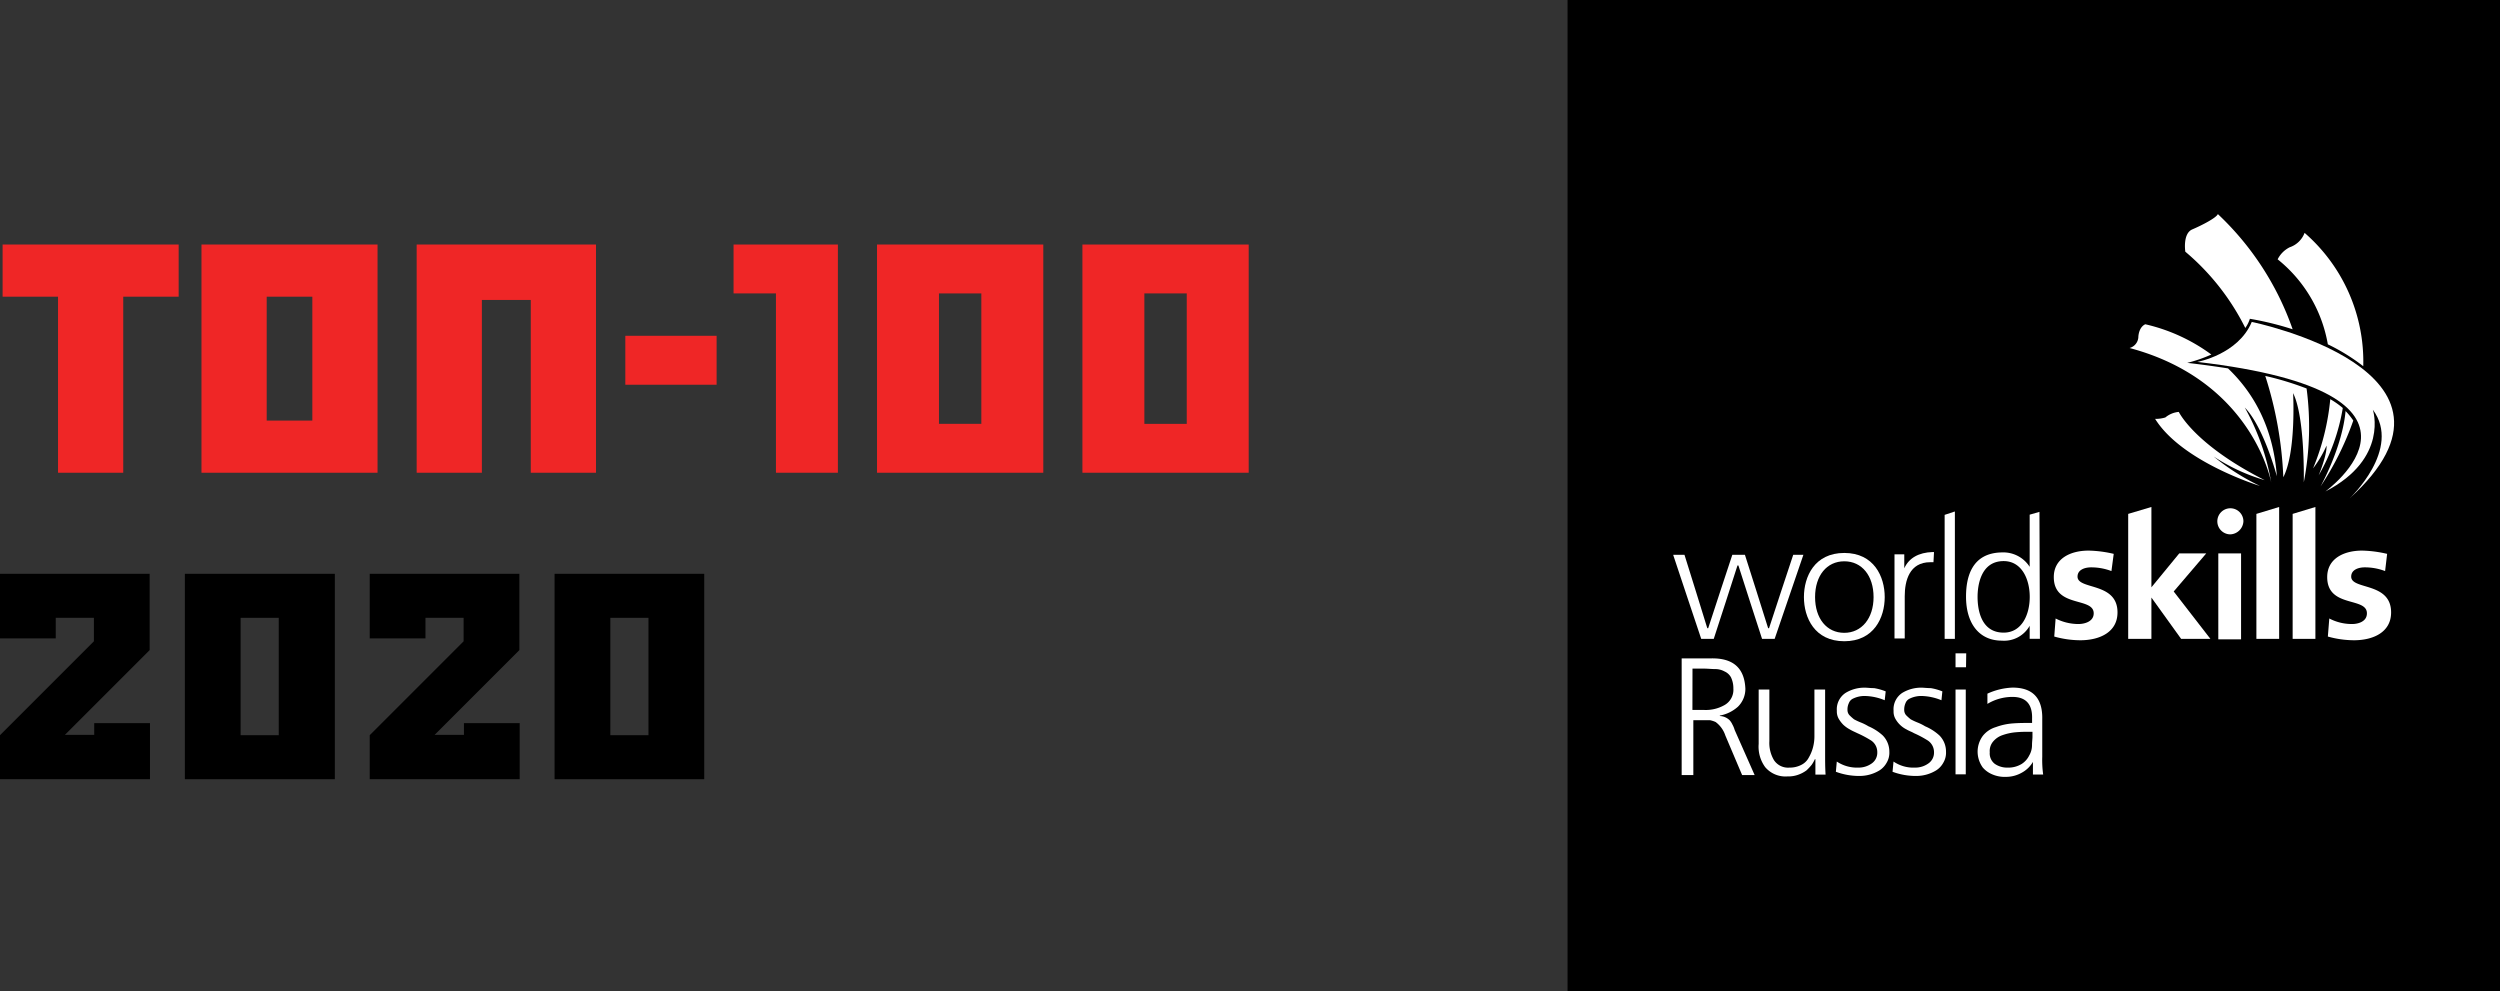 <svg id="Слой_1" data-name="Слой 1" xmlns="http://www.w3.org/2000/svg" viewBox="0 0 383.4 152"><rect x="0" y="0" width="383.4" height="152" fill="#333333" stroke="none"/><defs><style>.cls-1{stroke:#000;stroke-miterlimit:10;}.cls-2{fill:#ef2626;}.cls-3{fill:#fff;}</style></defs><rect class="cls-1" x="240.9" y="0.5" width="142" height="151"/><path class="cls-2" d="M17.5,45V37h27v8H36V72H26V45Z" transform="translate(-17.1 0.5)"/><path class="cls-2" d="M48,72V37H75V72ZM58,45V64h7V45Z" transform="translate(-17.1 0.5)"/><path class="cls-2" d="M98.5,72V45.5H91V72H81V37h27.5V72Z" transform="translate(-17.1 0.5)"/><path class="cls-2" d="M113,58.5V51h14v7.5Z" transform="translate(-17.1 0.5)"/><path class="cls-2" d="M129.6,44.5V37h16V72h-9.5V44.5Z" transform="translate(-17.1 0.5)"/><path class="cls-2" d="M151.6,72V37h25.5V72Zm9.5-27.5v20h6.5v-20Z" transform="translate(-17.1 0.5)"/><path class="cls-2" d="M183.1,72V37h25.5V72Zm9.5-27.5v20h6.5v-20Z" transform="translate(-17.1 0.5)"/><path d="M40.05,87.5V99.2l-13,13h4.5v-1.8h8.55V119H17.1v-6.75l14.4-14.4v-3.6H25.65V97.4H17.1V87.5Z" transform="translate(-17.1 0.5)"/><path d="M45.45,119V87.5h23V119ZM54,94.25v18h5.85v-18Z" transform="translate(-17.1 0.5)"/><path d="M96.75,87.5V99.2l-13,13h4.5v-1.8h8.55V119h-23v-6.75l14.4-14.4v-3.6H82.35V97.4H73.8V87.5Z" transform="translate(-17.1 0.5)"/><path d="M102.15,119V87.5H125.1V119Zm8.55-24.75v18h5.85v-18Z" transform="translate(-17.1 0.5)"/><path class="cls-3" d="M340.91,87.08a8.68,8.68,0,0,0-3.13-.57c-.93,0-2.07.35-2.07,1.42,0,2.07,6.13.79,6.13,5.49,0,3.06-2.78,4.27-5.7,4.27a14.8,14.8,0,0,1-4-.57l.21-2.77a7.65,7.65,0,0,0,3.49.85c.93,0,2.35-.36,2.35-1.64,0-2.56-6.12-.78-6.12-5.56,0-2.85,2.56-4.06,5.34-4.06a18.33,18.33,0,0,1,3.85.5Z" transform="translate(-17.1 0.5)"/><rect class="cls-3" x="340.2" y="84.87" width="3.49" height="13.18"/><path class="cls-3" d="M382.88,87.08a8.69,8.69,0,0,0-3.14-.57c-.92,0-2.06.35-2.06,1.42,0,2.07,6.12.79,6.12,5.49,0,3.06-2.77,4.27-5.7,4.27a14.91,14.91,0,0,1-4-.57l.22-2.77a7.44,7.44,0,0,0,3.49.85c.93,0,2.28-.36,2.28-1.64C380.1,91,374,92.78,374,88c0-2.85,2.57-4.06,5.35-4.06a18.32,18.32,0,0,1,3.84.5Z" transform="translate(-17.1 0.5)"/><polygon class="cls-3" points="333.36 90.71 338.35 84.87 334.21 84.87 329.94 90.07 329.94 90.07 329.94 77.75 326.38 78.81 326.38 97.98 329.94 97.98 329.94 91.64 329.94 91.64 334.5 97.98 338.99 97.98 333.36 90.71"/><polygon class="cls-3" points="346.04 78.81 346.04 97.98 349.53 97.98 349.53 77.75 346.04 78.81"/><polygon class="cls-3" points="351.6 78.81 351.6 78.81 351.6 97.98 355.09 97.98 355.09 77.75 351.6 78.81"/><path class="cls-3" d="M361.15,79.45a2,2,0,1,0-2,2,2.1,2.1,0,0,0,2-2" transform="translate(-17.1 0.5)"/><path class="cls-3" d="M299.94,84.3c-4.56,0-6.19,3.63-6.19,6.77s1.63,6.77,6.19,6.77,6.2-3.64,6.2-6.77-1.64-6.77-6.2-6.77m0,12.25c-2.7,0-4.48-2.2-4.48-5.48s1.78-5.49,4.48-5.49,4.49,2.21,4.49,5.49-1.85,5.48-4.49,5.48" transform="translate(-17.1 0.5)"/><path class="cls-3" d="M309.14,86.65V84.51h-1.5v12.9h1.57V90.93c0-2.36.71-5.21,3.92-5.21h.49v-.07l.08-1.49h-.22c-2.14.07-3.63.92-4.34,2.49" transform="translate(-17.1 0.5)"/><path class="cls-3" d="M329.87,78l-1.5.43v8a4.79,4.79,0,0,0-4.27-2.21c-4.56.07-5.49,3.7-5.49,6.77,0,4.2,2.07,6.76,5.49,6.76a4.49,4.49,0,0,0,4.27-2.28v2h1.57L329.87,78Zm-5.49,18.52c-3.63,0-4-3.84-4-5.48s.43-5.49,4-5.49c2.78,0,4,2.78,4,5.49s-1.21,5.48-4,5.48" transform="translate(-17.1 0.5)"/><polygon class="cls-3" points="299.73 78.46 298.23 78.96 298.23 97.98 299.8 97.98 299.8 78.46 299.73 78.46"/><path class="cls-3" d="M275.43,84.58h-1.71v.08c.08.21,4.21,12.68,4.28,12.82h1.92s3.64-11.19,3.64-11.26h.14c0,.07,3.63,11.26,3.63,11.26h1.93l4.41-12.9h-1.56s-3.71,11.19-3.71,11.26h-.14c0-.07-3.56-11.26-3.56-11.26h-1.93s-3.7,11.19-3.7,11.26h-.14c0-.07-3.5-11.26-3.5-11.26Z" transform="translate(-17.1 0.5)"/><path class="cls-3" d="M354.09,55s6.27-1.14,8.34-6.13c0,0,36.62,7.48,15,27.07,0,0,8.05-7.55,3.57-13.61,0,0,2.49,7.49-7.27,12.54-.07,0,21.16-15.1-19.67-19.87" transform="translate(-17.1 0.5)"/><path class="cls-3" d="M374.11,52.31a30.48,30.48,0,0,1,5.42,3.35,26.16,26.16,0,0,0-9-20.45,3.69,3.69,0,0,1-2.28,2.21,4.15,4.15,0,0,0-1.85,1.85,21.34,21.34,0,0,1,7.69,13" transform="translate(-17.1 0.5)"/><path class="cls-3" d="M361.43,49.81a5,5,0,0,0,.71-1.42A46.5,46.5,0,0,1,368.7,50a44.27,44.27,0,0,0-11.47-17.67c-.22.57-2.42,1.71-3.92,2.35s-1.07,3.42-1.07,3.42a36.55,36.55,0,0,1,9.19,11.68" transform="translate(-17.1 0.5)"/><path class="cls-3" d="M376.82,62.5c-.5,5.63-3.85,11.61-3.85,11.61A45.63,45.63,0,0,0,378,64a10.55,10.55,0,0,0-1.21-1.49" transform="translate(-17.1 0.5)"/><path class="cls-3" d="M376.39,62.07a12.6,12.6,0,0,0-1.92-1.35,36.68,36.68,0,0,1-2.64,10.61,16.92,16.92,0,0,0,2.07-3.49c.07,1.5-1.21,4.56-1.21,4.56a30.58,30.58,0,0,0,3.7-10.33" transform="translate(-17.1 0.5)"/><path class="cls-3" d="M363.64,74a34.89,34.89,0,0,1-7.05-4.49,29,29,0,0,0,7.83,3.63c-10.83-5.48-13.18-10.47-13.18-10.47a3.72,3.72,0,0,0-2.06.85,5.08,5.08,0,0,1-1.57.22c4.13,6.62,16,10.26,16,10.26" transform="translate(-17.1 0.5)"/><path class="cls-3" d="M358.8,56c-3.64-.57-6.27-.85-6.27-.85a21.51,21.51,0,0,0,3.7-1.28,27.43,27.43,0,0,0-10.12-4.64s-.92.29-1.07,1.86a1.83,1.83,0,0,1-1.35,1.78c18.95,5.06,21.73,20.66,21.73,20.66A36.08,36.08,0,0,0,361.36,62c2.92,3,4.92,10.54,4.92,10.54-.57-7.76-3.78-13-7.48-16.53" transform="translate(-17.1 0.5)"/><path class="cls-3" d="M364.5,57.15a58.41,58.41,0,0,1,2.77,15.54c2-3.92,1.5-12.9,1.5-12.9,1.85,3.7,1.64,13.68,1.64,13.68a45,45,0,0,0,.43-14.39,46.49,46.49,0,0,0-6.34-1.93" transform="translate(-17.1 0.5)"/><path class="cls-3" d="M274.86,100.47h4.64c3.42-.07,5.13,1.5,5.27,4.63a3.82,3.82,0,0,1-1.14,2.78,5.69,5.69,0,0,1-2.78,1.36v.07a2.25,2.25,0,0,1,1.5.64,2.52,2.52,0,0,1,.42.64,3.94,3.94,0,0,1,.36.86l3.06,6.91h-1.92l-2.57-6.06a4.22,4.22,0,0,0-1.49-2.07,4.11,4.11,0,0,0-.86-.28h-2.56v8.41H275V100.47Zm1.79,7.91h1.85a5.78,5.78,0,0,0,3-.71,2.69,2.69,0,0,0,1.43-2.57,3.88,3.88,0,0,0-.36-1.71,2.08,2.08,0,0,0-1-.92,2.93,2.93,0,0,0-1.42-.36c-.57,0-1.14-.07-1.71-.07h-1.78Z" transform="translate(-17.1 0.5)"/><path class="cls-3" d="M297,115.22c0,1,0,2,.07,3.07h-1.56v-2.36h-.08a5.38,5.38,0,0,1-.49.86,8.76,8.76,0,0,1-.79.85,4.75,4.75,0,0,1-1.21.65,4.39,4.39,0,0,1-1.71.28,4.07,4.07,0,0,1-3.42-1.42,5.32,5.32,0,0,1-1-3.57v-8.33h1.64v7.91a5.16,5.16,0,0,0,.71,2.92,2.58,2.58,0,0,0,2.36,1.14,3.8,3.8,0,0,0,1.85-.43,2.56,2.56,0,0,0,1.14-1.14,6.17,6.17,0,0,0,.64-1.57,6.59,6.59,0,0,0,.21-1.64v-7.19H297Z" transform="translate(-17.1 0.5)"/><path class="cls-3" d="M302.08,117.22a3.44,3.44,0,0,0,2.07-.64,2,2,0,0,0,.85-1.71,2.14,2.14,0,0,0-.92-1.79,16.51,16.51,0,0,0-2.14-1.14c-.43-.21-.78-.35-1.14-.57a4.76,4.76,0,0,1-1-.71,4.6,4.6,0,0,1-.71-.92,2.25,2.25,0,0,1-.29-1.22,3,3,0,0,1,1.36-2.77,5.56,5.56,0,0,1,2.92-.79c.36,0,.85.07,1.42.07a8.56,8.56,0,0,1,1.79.5l-.15,1.36a8.38,8.38,0,0,0-2.92-.65,4,4,0,0,0-2,.43,1.23,1.23,0,0,0-.57.64,2.29,2.29,0,0,0-.22,1.07,1.18,1.18,0,0,0,.29.79,7.71,7.71,0,0,0,.71.64,9.21,9.21,0,0,0,1.07.5,7.58,7.58,0,0,1,1.14.57,7.76,7.76,0,0,1,2.21,1.42,3.53,3.53,0,0,1,1,2.49,3,3,0,0,1-.43,1.71,3.27,3.27,0,0,1-1.07,1.14,5.88,5.88,0,0,1-3.06.86,10.21,10.21,0,0,1-3.64-.64l.14-1.57a5.57,5.57,0,0,0,3.28.93" transform="translate(-17.1 0.5)"/><path class="cls-3" d="M310.77,117.22a3.44,3.44,0,0,0,2.07-.64,2,2,0,0,0,.86-1.71,2.14,2.14,0,0,0-.93-1.79,15.88,15.88,0,0,0-2.14-1.14c-.35-.21-.78-.35-1.14-.57a4,4,0,0,1-1.71-1.63,2.25,2.25,0,0,1-.28-1.22,3,3,0,0,1,1.35-2.77,5.59,5.59,0,0,1,2.92-.79c.36,0,.86.07,1.43.07a8.48,8.48,0,0,1,1.78.5l-.14,1.36a8.48,8.48,0,0,0-2.93-.65,4,4,0,0,0-2,.43,1.23,1.23,0,0,0-.57.64,2.43,2.43,0,0,0-.21,1.07,1.22,1.22,0,0,0,.28.79,7.71,7.71,0,0,0,.71.64,9.21,9.21,0,0,0,1.07.5,7.14,7.14,0,0,1,1.14.57,7.62,7.62,0,0,1,2.21,1.42,3.49,3.49,0,0,1,1,2.49,3,3,0,0,1-.43,1.71,3.18,3.18,0,0,1-1.07,1.14,5.83,5.83,0,0,1-3.06.86,10.25,10.25,0,0,1-3.64-.64l.15-1.57a5.38,5.38,0,0,0,3.27.93" transform="translate(-17.1 0.5)"/><path class="cls-3" d="M318.61,101.83H317V99.69h1.64ZM317,105.25h1.57v13H317v-13Z" transform="translate(-17.1 0.5)"/><path class="cls-3" d="M328.94,116.22h0a4.36,4.36,0,0,1-1.78,1.78,4.9,4.9,0,0,1-2.42.64,4.8,4.8,0,0,1-2.21-.43,3.88,3.88,0,0,1-1.35-1,4.19,4.19,0,0,1-.79-2.28,4.08,4.08,0,0,1,.79-2.57,4,4,0,0,1,2-1.35,9.41,9.41,0,0,1,2.64-.57c.92-.07,1.78-.07,2.63-.07h.29v-.64c.07-2.21-.93-3.35-3-3.35a7.39,7.39,0,0,0-3.85,1.07v-1.57a10.13,10.13,0,0,1,3.85-.93c3.06,0,4.63,1.57,4.56,4.85v5.77a16.27,16.27,0,0,0,.14,2.71h-1.57v-2.07Zm-.21-4.49h-.43a19.58,19.58,0,0,0-2.06.07,8.3,8.3,0,0,0-2,.43,3.21,3.21,0,0,0-1.42.93,2.24,2.24,0,0,0-.57,1.71,2,2,0,0,0,.78,1.78,3.29,3.29,0,0,0,1.92.57,3.93,3.93,0,0,0,2.21-.57,3.24,3.24,0,0,0,1.14-1.29,3.14,3.14,0,0,0,.43-1.56c0-.5.07-1,.07-1.29v-.78Z" transform="translate(-17.1 0.5)"/></svg>